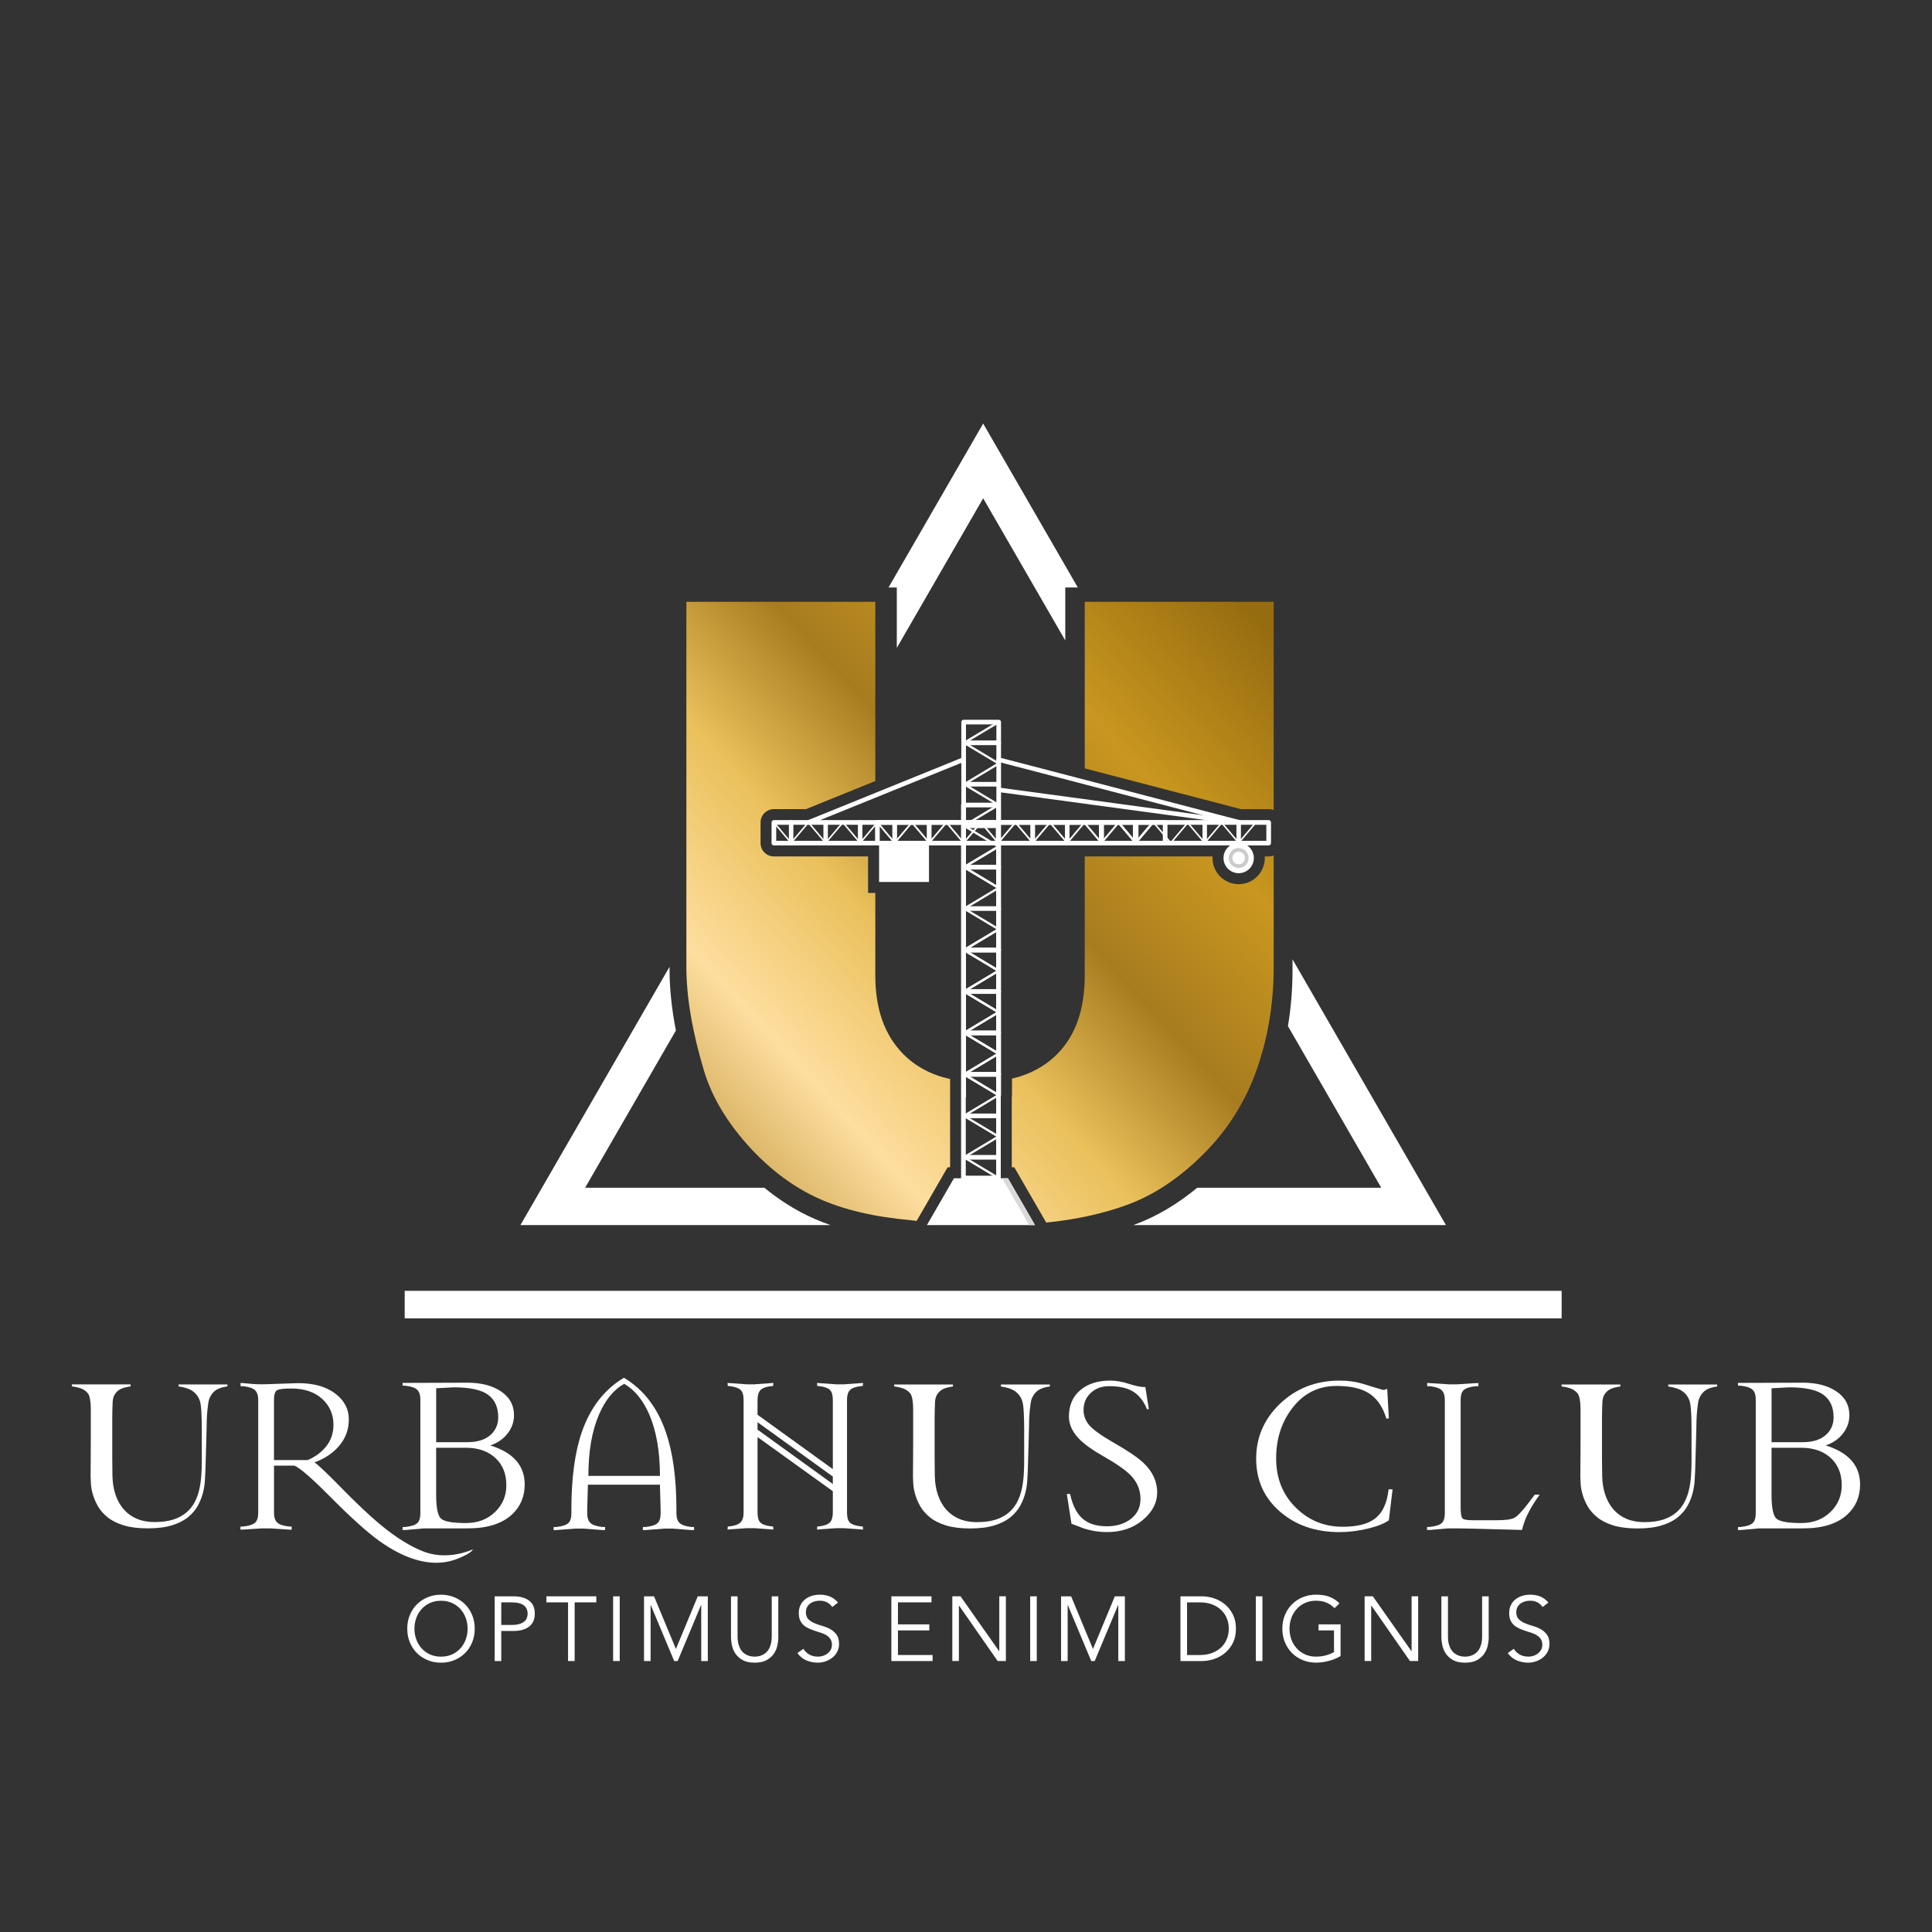 <?xml version="1.0" encoding="UTF-8"?> <svg xmlns="http://www.w3.org/2000/svg" width="263" height="263" viewBox="0 0 263 263" fill="none"><rect x="0" y="0" width="263" height="263" fill="#333333" stroke="none"/> <path d="M64.625 221.712C64.625 222.384 64.508 223.003 64.277 223.565C64.045 224.13 63.724 224.617 63.312 225.027C62.901 225.438 62.416 225.76 61.856 225.991C61.296 226.222 60.687 226.339 60.032 226.339C59.377 226.339 58.768 226.222 58.208 225.991C57.648 225.76 57.164 225.438 56.752 225.027C56.34 224.615 56.019 224.128 55.788 223.565C55.556 223.001 55.44 222.384 55.44 221.712C55.44 221.04 55.556 220.422 55.788 219.859C56.019 219.294 56.34 218.807 56.752 218.398C57.164 217.986 57.648 217.665 58.208 217.434C58.768 217.202 59.375 217.085 60.032 217.085C60.687 217.085 61.296 217.202 61.856 217.434C62.416 217.665 62.901 217.986 63.312 218.398C63.724 218.81 64.045 219.297 64.277 219.859C64.508 220.422 64.625 221.04 64.625 221.712ZM63.653 221.712C63.653 221.206 63.571 220.724 63.405 220.263C63.239 219.803 63.001 219.399 62.689 219.051C62.377 218.702 61.997 218.425 61.552 218.218C61.104 218.011 60.597 217.906 60.035 217.906C59.47 217.906 58.966 218.011 58.517 218.218C58.069 218.425 57.69 218.702 57.38 219.051C57.069 219.399 56.83 219.803 56.664 220.263C56.499 220.724 56.416 221.208 56.416 221.712C56.416 222.216 56.499 222.701 56.664 223.161C56.83 223.621 57.069 224.026 57.38 224.374C57.692 224.722 58.072 225 58.517 225.207C58.966 225.414 59.472 225.518 60.035 225.518C60.6 225.518 61.104 225.414 61.552 225.207C62 225 62.38 224.722 62.689 224.374C63.001 224.026 63.239 223.621 63.405 223.161C63.571 222.701 63.653 222.216 63.653 221.712Z" fill="white"></path> <path d="M67.338 217.306H69.902C70.798 217.306 71.504 217.501 72.023 217.891C72.542 218.28 72.8 218.87 72.8 219.656C72.8 220.445 72.542 221.034 72.023 221.429C71.504 221.823 70.798 222.021 69.902 222.021H68.234V226.114H67.338V217.306V217.306ZM68.234 221.2H69.678C70.078 221.2 70.413 221.159 70.691 221.076C70.969 220.993 71.19 220.883 71.356 220.747C71.522 220.611 71.641 220.448 71.716 220.262C71.792 220.075 71.828 219.875 71.828 219.659C71.828 219.452 71.792 219.254 71.716 219.067C71.641 218.879 71.522 218.716 71.356 218.575C71.19 218.434 70.969 218.324 70.691 218.246C70.413 218.168 70.075 218.129 69.678 218.129H68.234V221.2Z" fill="white"></path> <path d="M78.225 226.114H77.329V218.127H74.38V217.306H81.174V218.127H78.225V226.114V226.114Z" fill="white"></path> <path d="M84.36 226.114H83.464V217.306H84.36V226.114Z" fill="white"></path> <path d="M92.011 224.473L94.984 217.306H96.353V226.114H95.457V218.499H95.432L92.247 226.114H91.775L88.589 218.499H88.565V226.114H87.669V217.306H89.037L92.011 224.473Z" fill="white"></path> <path d="M105.957 222.829C105.957 223.194 105.913 223.582 105.826 223.993C105.738 224.405 105.575 224.782 105.334 225.13C105.093 225.479 104.764 225.766 104.345 225.995C103.926 226.224 103.388 226.336 102.733 226.336C102.068 226.336 101.53 226.221 101.116 225.995C100.702 225.766 100.373 225.479 100.132 225.13C99.891 224.782 99.728 224.402 99.64 223.993C99.553 223.582 99.509 223.194 99.509 222.829V217.306H100.405V222.732C100.405 223.155 100.446 223.518 100.529 223.82C100.612 224.122 100.722 224.378 100.858 224.585C100.994 224.792 101.148 224.958 101.318 225.077C101.489 225.196 101.659 225.291 101.827 225.357C101.998 225.423 102.161 225.466 102.319 225.488C102.477 225.51 102.614 225.52 102.731 225.52C102.838 225.52 102.974 225.51 103.135 225.488C103.295 225.469 103.464 225.425 103.632 225.357C103.802 225.291 103.972 225.199 104.141 225.077C104.311 224.958 104.464 224.792 104.601 224.585C104.737 224.378 104.847 224.122 104.93 223.82C105.012 223.518 105.054 223.155 105.054 222.732V217.306H105.95V222.829H105.957Z" fill="white"></path> <path d="M113.287 218.762C112.898 218.19 112.33 217.903 111.583 217.903C111.351 217.903 111.122 217.934 110.898 217.995C110.674 218.056 110.472 218.154 110.294 218.28C110.117 218.409 109.973 218.575 109.866 218.777C109.759 218.981 109.705 219.218 109.705 219.493C109.705 219.892 109.817 220.199 110.041 220.421C110.265 220.64 110.543 220.82 110.874 220.961C111.205 221.103 111.568 221.229 111.962 221.341C112.357 221.453 112.72 221.602 113.051 221.789C113.382 221.977 113.66 222.223 113.884 222.53C114.108 222.836 114.22 223.255 114.22 223.786C114.22 224.185 114.135 224.543 113.964 224.862C113.794 225.181 113.57 225.449 113.292 225.666C113.014 225.883 112.703 226.048 112.359 226.163C112.016 226.28 111.668 226.336 111.32 226.336C110.781 226.336 110.268 226.233 109.783 226.031C109.298 225.829 108.884 225.493 108.546 225.03L109.367 224.446C109.556 224.77 109.822 225.028 110.16 225.223C110.499 225.418 110.901 225.515 111.363 225.515C111.587 225.515 111.809 225.481 112.033 225.41C112.257 225.34 112.457 225.237 112.635 225.099C112.812 224.962 112.958 224.794 113.075 224.595C113.192 224.395 113.248 224.168 113.248 223.91C113.248 223.603 113.185 223.348 113.056 223.146C112.927 222.941 112.756 222.773 112.547 222.634C112.335 222.498 112.094 222.383 111.826 222.293C111.556 222.201 111.278 222.111 110.993 222.021C110.706 221.93 110.428 221.826 110.16 221.709C109.89 221.592 109.651 221.446 109.44 221.268C109.228 221.09 109.057 220.866 108.931 220.596C108.802 220.326 108.738 219.99 108.738 219.583C108.738 219.159 108.819 218.792 108.982 218.475C109.143 218.161 109.359 217.898 109.63 217.691C109.9 217.484 110.204 217.33 110.545 217.231C110.886 217.131 111.234 217.082 111.59 217.082C112.087 217.082 112.54 217.16 112.946 217.318C113.353 217.477 113.73 217.754 114.079 218.151L113.287 218.762Z" fill="white"></path> <path d="M122.235 225.294H126.951V226.114H121.341V217.306H126.803V218.127H122.237V221.125H126.506V221.945H122.237V225.294H122.235Z" fill="white"></path> <path d="M136.008 224.77H136.032V217.304H136.929V226.112H135.808L130.558 218.572H130.534V226.112H129.638V217.304H130.758L136.008 224.77Z" fill="white"></path> <path d="M141.134 226.114H140.238V217.306H141.134V226.114Z" fill="white"></path> <path d="M148.785 224.473L151.758 217.306H153.127V226.114H152.231V218.499H152.206L149.021 226.114H148.549L145.363 218.499H145.339V226.114H144.443V217.306H145.811L148.785 224.473Z" fill="white"></path> <path d="M160.693 217.306H163.618C164.166 217.306 164.714 217.396 165.267 217.579C165.817 217.762 166.316 218.037 166.759 218.407C167.203 218.777 167.563 219.237 167.836 219.788C168.109 220.34 168.247 220.981 168.247 221.709C168.247 222.447 168.111 223.09 167.836 223.638C167.563 224.186 167.203 224.643 166.759 225.014C166.316 225.384 165.817 225.659 165.267 225.841C164.714 226.024 164.166 226.114 163.618 226.114H160.693V217.306ZM161.59 225.294H163.331C164.003 225.294 164.585 225.191 165.079 224.989C165.573 224.787 165.983 224.517 166.311 224.181C166.64 223.845 166.881 223.462 167.039 223.036C167.198 222.61 167.276 222.167 167.276 221.711C167.276 221.256 167.198 220.813 167.039 220.387C166.881 219.961 166.64 219.578 166.311 219.242C165.983 218.906 165.573 218.636 165.079 218.434C164.585 218.232 164.003 218.129 163.331 218.129H161.59V225.294Z" fill="white"></path> <path d="M171.853 226.114H170.957V217.306H171.853V226.114Z" fill="white"></path> <path d="M181.669 218.923C181.37 218.609 181.014 218.358 180.6 218.175C180.186 217.993 179.704 217.903 179.156 217.903C178.591 217.903 178.087 218.007 177.639 218.214C177.191 218.421 176.811 218.699 176.502 219.047C176.19 219.395 175.952 219.8 175.786 220.26C175.62 220.72 175.538 221.205 175.538 221.709C175.538 222.213 175.62 222.698 175.786 223.158C175.952 223.618 176.19 224.022 176.502 224.371C176.814 224.719 177.193 224.996 177.639 225.203C178.087 225.41 178.594 225.515 179.156 225.515C179.612 225.515 180.05 225.459 180.469 225.347C180.888 225.235 181.263 225.084 181.594 224.892V221.943H179.492V221.122H182.49V225.44C181.993 225.729 181.448 225.951 180.854 226.104C180.259 226.258 179.694 226.333 179.156 226.333C178.501 226.333 177.892 226.216 177.332 225.985C176.772 225.754 176.288 225.432 175.876 225.021C175.464 224.609 175.143 224.122 174.912 223.56C174.68 222.995 174.563 222.379 174.563 221.706C174.563 221.034 174.68 220.416 174.912 219.853C175.143 219.288 175.464 218.801 175.876 218.392C176.288 217.981 176.772 217.659 177.332 217.428C177.892 217.196 178.499 217.08 179.156 217.08C179.862 217.08 180.469 217.177 180.98 217.372C181.489 217.567 181.945 217.864 182.341 218.261L181.669 218.923Z" fill="white"></path> <path d="M192.134 224.77H192.158V217.304H193.054V226.112H191.934L186.684 218.572H186.659V226.112H185.763V217.304H186.883L192.134 224.77Z" fill="white"></path> <path d="M202.661 222.829C202.661 223.194 202.617 223.582 202.53 223.993C202.442 224.405 202.279 224.782 202.038 225.13C201.797 225.479 201.468 225.766 201.049 225.995C200.63 226.224 200.092 226.336 199.437 226.336C198.772 226.336 198.234 226.221 197.82 225.995C197.406 225.766 197.077 225.479 196.836 225.13C196.595 224.782 196.432 224.402 196.344 223.993C196.257 223.582 196.213 223.194 196.213 222.829V217.306H197.109V222.732C197.109 223.155 197.15 223.518 197.233 223.82C197.316 224.122 197.426 224.378 197.562 224.585C197.698 224.792 197.852 224.958 198.022 225.077C198.193 225.196 198.363 225.291 198.531 225.357C198.702 225.423 198.865 225.466 199.023 225.488C199.181 225.51 199.318 225.52 199.435 225.52C199.542 225.52 199.678 225.51 199.839 225.488C200 225.469 200.168 225.425 200.336 225.357C200.506 225.291 200.677 225.199 200.845 225.077C201.015 224.958 201.169 224.792 201.305 224.585C201.441 224.378 201.551 224.122 201.634 223.82C201.716 223.518 201.758 223.155 201.758 222.732V217.306H202.654V222.829H202.661Z" fill="white"></path> <path d="M209.991 218.762C209.602 218.19 209.034 217.903 208.287 217.903C208.055 217.903 207.826 217.934 207.602 217.995C207.378 218.056 207.176 218.154 206.998 218.28C206.821 218.409 206.677 218.575 206.57 218.777C206.463 218.981 206.409 219.218 206.409 219.493C206.409 219.892 206.521 220.199 206.745 220.421C206.969 220.64 207.247 220.82 207.578 220.961C207.909 221.103 208.272 221.229 208.667 221.341C209.061 221.453 209.424 221.602 209.755 221.789C210.086 221.977 210.364 222.223 210.588 222.53C210.812 222.836 210.924 223.255 210.924 223.786C210.924 224.185 210.839 224.543 210.668 224.862C210.498 225.181 210.274 225.449 209.996 225.666C209.719 225.883 209.407 226.048 209.064 226.163C208.72 226.28 208.372 226.336 208.024 226.336C207.486 226.336 206.972 226.233 206.487 226.031C206.002 225.829 205.588 225.493 205.25 225.03L206.071 224.446C206.261 224.77 206.526 225.028 206.865 225.223C207.203 225.418 207.605 225.515 208.068 225.515C208.292 225.515 208.513 225.481 208.737 225.41C208.961 225.34 209.161 225.237 209.339 225.099C209.516 224.962 209.663 224.794 209.779 224.595C209.896 224.395 209.952 224.168 209.952 223.91C209.952 223.603 209.889 223.348 209.76 223.146C209.631 222.941 209.46 222.773 209.251 222.634C209.039 222.498 208.798 222.383 208.53 222.293C208.26 222.201 207.982 222.111 207.697 222.021C207.41 221.93 207.132 221.826 206.865 221.709C206.594 221.592 206.356 221.446 206.144 221.268C205.932 221.09 205.761 220.866 205.635 220.596C205.506 220.326 205.442 219.99 205.442 219.583C205.442 219.159 205.523 218.792 205.686 218.475C205.847 218.161 206.063 217.898 206.334 217.691C206.604 217.484 206.908 217.33 207.249 217.231C207.59 217.131 207.938 217.082 208.294 217.082C208.791 217.082 209.244 217.16 209.65 217.318C210.057 217.477 210.435 217.754 210.783 218.151L209.991 218.762Z" fill="white"></path> <path d="M175.949 130.594V132.036C175.949 134.646 175.74 137.201 175.326 139.685L188.025 161.682H162.984C160.257 163.937 157.4 165.619 154.459 166.703C154.398 166.725 154.334 166.747 154.273 166.769H196.833L175.949 130.594Z" fill="white"></path> <path d="M133.838 57.658L120.953 79.974H122.081V88.195L133.838 67.83L145.015 87.187V79.974H146.722L133.838 57.658Z" fill="white"></path> <path d="M104.048 161.682H79.652L92.008 140.282C91.436 137.326 91.146 134.567 91.146 132.036V131.603L70.844 166.77H113.051C111.675 166.29 110.392 165.739 109.211 165.121C107.416 164.183 105.689 163.029 104.048 161.682Z" fill="white"></path> <path d="M212.584 175.718H55.091V179.468H212.584V175.718Z" fill="white"></path> <path d="M64.374 210.905C64.248 211.221 63.656 211.606 62.604 212.059C61.549 212.512 60.485 212.738 59.409 212.738C56.962 212.738 54.327 211.715 51.502 209.67C49.877 208.489 47.654 206.475 44.827 203.628C42.443 201.225 40.862 199.854 40.083 199.515H37.3V205.937C37.3 206.548 37.446 206.991 37.743 207.266C38.038 207.542 38.576 207.719 39.355 207.805H39.703V208.248L39.263 208.216L36.808 208.058H35.61L33.155 208.216H32.714L32.746 207.805H33.094C33.873 207.719 34.412 207.551 34.706 207.298C35.001 207.045 35.15 206.592 35.15 205.939V190.566C35.15 189.955 35.001 189.511 34.706 189.236C34.412 188.964 33.873 188.783 33.094 188.698H32.746V188.255L33.187 188.287C33.63 188.328 34.022 188.367 34.37 188.396C34.718 188.428 35.142 188.442 35.649 188.442C36.007 188.442 36.854 188.416 38.189 188.364C39.526 188.311 40.319 188.284 40.573 188.284C42.699 188.284 44.381 188.754 45.623 189.692C46.865 190.629 47.486 191.805 47.486 193.218C47.486 194.567 47.06 195.753 46.205 196.776C45.35 197.798 44.218 198.563 42.806 199.07C43.312 199.408 44.503 200.536 46.381 202.454C48.489 204.605 50.25 206.27 51.663 207.451C53.939 209.348 56.029 210.634 57.926 211.311C58.727 211.584 59.582 211.723 60.488 211.723C61.184 211.723 61.864 211.65 62.528 211.501C63.188 211.357 63.804 211.158 64.374 210.905ZM45.394 193.948C45.394 192.599 44.919 191.46 43.972 190.532C42.918 189.519 41.483 189.015 39.669 189.015C38.637 189.015 37.982 189.095 37.709 189.251C37.434 189.409 37.297 189.847 37.297 190.563V198.755H41.883C42.937 198.312 43.785 197.679 44.43 196.858C45.073 196.038 45.394 195.069 45.394 193.948Z" fill="white"></path> <path d="M71.426 202.079C71.426 203.735 70.847 205.098 69.688 206.168C68.338 207.427 66.334 208.055 63.678 208.055H57.699L55.232 208.276H54.789L54.821 207.865H55.169C55.948 207.78 56.486 207.612 56.781 207.356C57.076 207.103 57.224 206.645 57.224 205.987V190.512C57.224 189.896 57.076 189.45 56.781 189.175C56.486 188.9 55.948 188.717 55.169 188.634H54.821L54.789 188.252L63.614 188.223C65.492 188.223 67.019 188.617 68.2 189.409C69.381 190.2 69.97 191.281 69.97 192.65C69.97 193.556 69.68 194.384 69.101 195.134C68.521 195.881 67.734 196.427 66.743 196.763C69.865 197.73 71.426 199.5 71.426 202.079ZM67.822 192.937C67.822 191.566 67.362 190.543 66.441 189.869C65.521 189.194 63.97 188.856 61.79 188.856L59.377 188.982V196.322H63.631C65.07 196.322 66.161 195.952 66.902 195.214C67.513 194.603 67.822 193.843 67.822 192.937ZM68.928 202.174C68.928 200.676 68.463 199.476 67.535 198.567C66.522 197.576 65.141 197.079 63.39 197.079H59.372V203.469C59.372 205.24 59.594 206.326 60.037 206.728C60.48 207.129 61.608 207.329 63.422 207.329C65.024 207.329 66.342 206.835 67.376 205.841C68.412 204.85 68.928 203.628 68.928 202.174Z" fill="white"></path> <path d="M94.485 208.279H94.044L91.59 208.089H90.392L87.937 208.279H87.496L87.528 207.868H87.876C88.656 207.782 89.194 207.614 89.488 207.359C89.783 207.105 89.931 206.648 89.931 205.99V205.544L89.837 202.111H80.03L79.935 205.544V205.99C79.935 206.604 80.084 207.049 80.383 207.327C80.683 207.602 81.226 207.782 82.017 207.868H82.37V208.279H81.927L79.46 208.089H78.257L75.79 208.279H75.347L75.379 207.868H75.727C76.506 207.785 77.044 207.614 77.339 207.361C77.634 207.108 77.782 206.652 77.782 205.997V205.459C77.782 201.19 78.257 197.684 79.207 194.937C80.366 191.598 82.275 189.136 84.932 187.553C87.567 189.117 89.466 191.569 90.626 194.905C91.595 197.693 92.079 201.212 92.079 205.459V205.997C92.079 206.611 92.228 207.054 92.522 207.329C92.817 207.605 93.355 207.785 94.135 207.868H94.485V208.279ZM89.837 200.908C89.837 197.574 89.35 194.778 88.373 192.521C87.523 190.58 86.388 189.199 84.966 188.374C83.544 189.175 82.409 190.558 81.559 192.521C80.583 194.759 80.096 197.555 80.096 200.908H89.837Z" fill="white"></path> <path d="M99.074 207.805L99.39 207.773C100.065 207.69 100.54 207.51 100.812 207.235C101.085 206.96 101.224 206.519 101.224 205.905V190.563C101.224 189.911 101.085 189.455 100.812 189.205C100.537 188.951 100.065 188.783 99.39 188.698L99.074 188.666L99.042 188.255L99.454 188.287L101.635 188.445H102.68L104.862 188.287L105.274 188.255L105.242 188.666L104.925 188.698C104.251 188.783 103.781 188.961 103.518 189.236C103.255 189.511 103.123 189.955 103.123 190.566V192.59L113.371 199.99V190.563C113.371 189.911 113.239 189.455 112.976 189.205C112.713 188.951 112.243 188.783 111.569 188.698L111.252 188.666L111.22 188.255L111.6 188.287L113.814 188.445H114.89L117.104 188.287L117.484 188.255L117.452 188.666L117.135 188.698C116.439 188.783 115.959 188.961 115.696 189.236C115.433 189.511 115.302 189.955 115.302 190.566V205.908C115.302 206.563 115.433 207.016 115.696 207.269C115.959 207.522 116.439 207.69 117.135 207.775L117.452 207.807L117.484 208.219L117.104 208.187L114.89 208.029H113.814L111.6 208.187L111.22 208.219L111.252 207.807L111.569 207.775C112.243 207.693 112.713 207.512 112.976 207.237C113.239 206.962 113.371 206.521 113.371 205.908V202.997L103.123 195.626V205.905C103.123 206.56 103.255 207.013 103.518 207.266C103.781 207.52 104.251 207.688 104.925 207.773L105.242 207.805L105.274 208.216L104.862 208.184L102.68 208.026H101.635L99.454 208.184L99.042 208.216L99.074 207.805ZM113.371 202.016V201.003L103.123 193.603V194.616L113.371 202.016Z" fill="white"></path> <path d="M157.527 203.153C157.527 204.565 156.875 205.822 155.567 206.917C154.259 208.013 152.625 208.561 150.665 208.561C149.632 208.561 148.61 208.403 147.596 208.086C146.669 207.728 146.089 207.507 145.858 207.421L145.225 203.372H145.668C146.004 204.911 146.569 206.028 147.36 206.725C148.152 207.421 149.252 207.77 150.665 207.77C151.994 207.77 153.09 207.434 153.955 206.757C154.819 206.082 155.253 205.174 155.253 204.037C155.253 202.855 154.831 201.813 153.989 200.905C153.27 200.145 151.943 199.217 150.002 198.121C148.631 197.342 147.587 196.582 146.871 195.845C145.962 194.895 145.51 193.894 145.51 192.84C145.51 191.322 146.021 190.124 147.044 189.25C148.066 188.376 149.433 187.938 151.14 187.938C151.941 187.938 152.783 188.086 153.67 188.381C154.556 188.675 155.304 188.824 155.915 188.824L156.39 191.829H156.137C155.63 190.563 154.861 189.688 153.828 189.204C153.09 188.868 152.141 188.697 150.981 188.697C149.968 188.697 149.136 189.004 148.483 189.615C147.828 190.227 147.502 191.008 147.502 191.956C147.502 192.674 147.738 193.331 148.213 193.933C148.687 194.534 149.778 195.331 151.485 196.322C153.49 197.462 154.89 198.409 155.693 199.169C156.913 200.35 157.527 201.677 157.527 203.153Z" fill="white"></path> <path d="M189.569 202.741L189.063 206.949C188.471 207.392 187.519 207.772 186.199 208.089C184.882 208.405 183.601 208.564 182.356 208.564C179.13 208.564 176.451 207.658 174.323 205.843C172.109 203.966 171.001 201.54 171.001 198.567C171.001 195.679 172.065 193.2 174.196 191.132C176.41 189.004 179.13 187.938 182.356 187.938C183.474 187.938 184.497 188.074 185.425 188.349C186.352 188.624 187.29 188.909 188.24 189.204C188.471 189.204 188.671 189.15 188.841 189.046L189.063 193.095H188.715C188.23 191.451 187.397 190.28 186.216 189.584C185.183 188.972 183.759 188.666 181.945 188.666C179.519 188.666 177.542 189.63 176.013 191.561C174.483 193.49 173.719 195.815 173.719 198.535C173.719 201.256 174.625 203.501 176.439 205.274C178.19 206.981 180.299 207.835 182.765 207.835C184.662 207.835 186.087 207.499 187.037 206.822C188.154 206.043 188.819 204.682 189.029 202.741H189.569V202.741Z" fill="white"></path> <path d="M209.592 203.47C208.895 204.417 208.338 205.333 207.914 206.217C207.619 206.828 207.376 207.512 207.186 208.27C205.71 208.228 204.561 208.199 203.737 208.177C200.723 208.094 198.93 208.055 198.361 208.055H197.158L194.691 208.27H194.248L194.279 207.858H194.627C195.407 207.773 195.945 207.605 196.24 207.352C196.534 207.098 196.683 206.643 196.683 205.988V190.571C196.683 189.957 196.534 189.514 196.24 189.239C195.945 188.964 195.407 188.783 194.627 188.698H194.279V188.255L194.72 188.287L197.175 188.445H198.373L200.83 188.287H201.271L201.239 188.698H200.891C200.111 188.783 199.573 188.951 199.279 189.205C198.984 189.458 198.835 189.911 198.835 190.563V205.114C198.835 205.978 198.913 206.502 199.072 206.679C199.23 206.86 199.688 206.947 200.448 206.947H203.737C204.919 206.947 205.715 206.843 206.126 206.631C206.538 206.421 207.132 205.808 207.914 204.797L208.927 203.467H209.592V203.47Z" fill="white"></path> <path d="M253.21 202.079C253.21 203.735 252.631 205.098 251.472 206.168C250.123 207.427 248.118 208.055 245.462 208.055H239.483L237.016 208.276H236.573L236.605 207.865H236.953C237.732 207.78 238.271 207.612 238.565 207.356C238.86 207.103 239.008 206.645 239.008 205.987V190.512C239.008 189.896 238.86 189.45 238.565 189.175C238.271 188.9 237.732 188.717 236.953 188.634H236.605L236.573 188.252L245.398 188.223C247.276 188.223 248.803 188.617 249.984 189.409C251.165 190.2 251.754 191.281 251.754 192.65C251.754 193.556 251.464 194.384 250.885 195.134C250.305 195.881 249.519 196.427 248.528 196.763C251.649 197.73 253.21 199.5 253.21 202.079ZM249.604 192.937C249.604 191.566 249.144 190.543 248.223 189.869C247.303 189.194 245.751 188.856 243.572 188.856L241.159 188.982V196.322H245.413C246.852 196.322 247.943 195.952 248.683 195.214C249.297 194.603 249.604 193.843 249.604 192.937ZM250.712 202.174C250.712 200.676 250.247 199.476 249.319 198.567C248.306 197.576 246.925 197.079 245.174 197.079H241.156V203.469C241.156 205.24 241.378 206.326 241.821 206.728C242.264 207.129 243.392 207.329 245.206 207.329C246.808 207.329 248.126 206.835 249.161 205.841C250.193 204.85 250.712 203.628 250.712 202.174Z" fill="white"></path> <path d="M29.4 189.231C29.015 189.482 28.716 189.867 28.502 190.385C28.448 190.512 28.399 190.716 28.353 191.004C28.309 191.291 28.268 191.622 28.231 191.997C28.195 192.372 28.168 192.772 28.151 193.193C28.134 193.614 28.124 194.031 28.124 194.442C28.107 195.212 28.083 196.071 28.056 197.019C28.029 197.968 27.997 199.042 27.961 200.24C27.944 200.581 27.919 201.01 27.893 201.529C27.866 202.047 27.781 202.598 27.637 203.18C27.493 203.762 27.264 204.344 26.953 204.926C26.639 205.508 26.195 206.036 25.623 206.509C25.051 206.983 24.315 207.358 23.422 207.636C22.526 207.914 21.425 208.052 20.12 208.052C18.831 208.052 17.743 207.919 16.859 207.651C15.973 207.383 15.244 207.02 14.672 206.562C14.1 206.107 13.657 205.605 13.342 205.06C13.028 204.514 12.797 203.976 12.644 203.448C12.49 202.919 12.402 202.437 12.376 201.999C12.349 201.56 12.334 201.234 12.334 201.02C12.334 200.518 12.339 199.865 12.347 199.059C12.356 198.253 12.359 197.36 12.359 196.376V192.806C12.359 192.484 12.359 192.16 12.359 191.839C12.359 191.518 12.347 191.218 12.317 190.94C12.29 190.663 12.249 190.412 12.195 190.188C12.142 189.964 12.062 189.791 11.954 189.664C11.704 189.36 11.394 189.141 11.029 189.007C10.661 188.873 10.245 188.778 9.78 188.724V188.457H17.779V188.724C17.529 188.761 17.261 188.815 16.973 188.885C16.686 188.956 16.428 189.068 16.194 189.221C15.96 189.372 15.765 189.584 15.602 189.852C15.442 190.12 15.351 190.461 15.334 190.872C15.317 191.337 15.303 191.749 15.293 192.107C15.283 192.465 15.281 192.813 15.281 193.154C15.281 193.495 15.281 193.853 15.281 194.228C15.281 194.586 15.281 195.007 15.281 195.489C15.281 196.098 15.281 196.644 15.281 197.126C15.281 197.608 15.281 198.066 15.281 198.494C15.281 198.906 15.286 199.305 15.293 199.69C15.303 200.075 15.308 200.481 15.308 200.913C15.325 201.862 15.468 202.724 15.736 203.504C16.004 204.283 16.382 204.945 16.864 205.491C17.346 206.036 17.938 206.457 18.637 206.752C19.335 207.047 20.132 207.195 21.026 207.195C22.046 207.195 22.908 207.078 23.616 206.847C24.323 206.616 24.915 206.292 25.389 205.88C25.864 205.469 26.239 204.994 26.517 204.458C26.794 203.922 26.999 203.348 27.135 202.739C27.269 202.13 27.359 201.509 27.403 200.874C27.447 200.238 27.471 199.617 27.471 199.008C27.471 198.526 27.471 198.088 27.471 197.693C27.471 197.299 27.471 196.933 27.471 196.592C27.471 196.235 27.471 195.886 27.471 195.545C27.471 195.187 27.471 194.82 27.471 194.445C27.471 194.087 27.466 193.719 27.457 193.344C27.447 192.969 27.435 192.611 27.415 192.27C27.398 191.929 27.372 191.613 27.335 191.318C27.299 191.023 27.245 190.785 27.174 190.607C26.994 190.105 26.687 189.698 26.249 189.384C25.811 189.07 25.163 188.851 24.303 188.727V188.459H30.961V188.727C30.308 188.81 29.785 188.98 29.4 189.231Z" fill="white"></path> <path d="M141.348 189.243C140.963 189.494 140.664 189.879 140.449 190.397C140.396 190.524 140.347 190.729 140.301 191.016C140.257 191.303 140.215 191.634 140.179 192.01C140.142 192.385 140.116 192.784 140.099 193.205C140.082 193.626 140.072 194.043 140.072 194.454C140.055 195.224 140.03 196.084 140.004 197.031C139.977 197.981 139.945 199.055 139.909 200.253C139.892 200.594 139.867 201.022 139.84 201.541C139.814 202.06 139.728 202.61 139.585 203.192C139.441 203.774 139.212 204.356 138.9 204.938C138.586 205.52 138.143 206.048 137.571 206.521C136.999 206.996 136.263 207.371 135.369 207.648C134.473 207.926 133.373 208.065 132.067 208.065C130.779 208.065 129.691 207.931 128.807 207.663C127.92 207.395 127.192 207.032 126.62 206.574C126.048 206.119 125.604 205.617 125.29 205.072C124.976 204.526 124.745 203.988 124.591 203.46C124.438 202.931 124.35 202.449 124.323 202.011C124.297 201.572 124.282 201.246 124.282 201.032C124.282 200.53 124.287 199.878 124.294 199.072C124.304 198.265 124.306 197.372 124.306 196.388V192.818C124.306 192.497 124.306 192.173 124.306 191.851C124.306 191.53 124.294 191.23 124.265 190.953C124.238 190.675 124.197 190.424 124.143 190.2C124.09 189.976 124.009 189.803 123.902 189.677C123.651 189.372 123.342 189.153 122.977 189.019C122.609 188.885 122.193 188.79 121.728 188.737V188.469H129.727V188.737C129.476 188.773 129.208 188.827 128.921 188.897C128.634 188.968 128.376 189.08 128.142 189.233C127.908 189.384 127.713 189.596 127.55 189.864C127.389 190.132 127.299 190.473 127.282 190.884C127.265 191.35 127.251 191.761 127.241 192.119C127.231 192.477 127.229 192.825 127.229 193.166C127.229 193.507 127.229 193.865 127.229 194.24C127.229 194.598 127.229 195.019 127.229 195.502C127.229 196.11 127.229 196.656 127.229 197.138C127.229 197.62 127.229 198.078 127.229 198.507C127.229 198.918 127.233 199.318 127.241 199.702C127.251 200.087 127.255 200.494 127.255 200.925C127.272 201.874 127.416 202.736 127.684 203.516C127.952 204.295 128.329 204.957 128.811 205.503C129.294 206.048 129.885 206.47 130.584 206.764C131.283 207.059 132.08 207.208 132.973 207.208C133.994 207.208 134.856 207.091 135.564 206.859C136.27 206.628 136.862 206.304 137.337 205.892C137.812 205.481 138.187 205.006 138.465 204.47C138.742 203.935 138.947 203.36 139.083 202.751C139.217 202.142 139.307 201.521 139.351 200.886C139.395 200.25 139.419 199.629 139.419 199.02C139.419 198.538 139.419 198.1 139.419 197.705C139.419 197.311 139.419 196.946 139.419 196.605C139.419 196.247 139.419 195.898 139.419 195.558C139.419 195.2 139.419 194.832 139.419 194.457C139.419 194.099 139.414 193.731 139.405 193.356C139.395 192.981 139.383 192.623 139.363 192.282C139.346 191.941 139.319 191.625 139.283 191.33C139.246 191.035 139.193 190.797 139.122 190.619C138.942 190.117 138.635 189.711 138.197 189.397C137.758 189.082 137.111 188.863 136.251 188.739V188.471H142.909V188.739C142.256 188.822 141.733 188.992 141.348 189.243Z" fill="white"></path> <path d="M232.195 189.243C231.81 189.494 231.511 189.879 231.296 190.397C231.243 190.524 231.194 190.729 231.148 191.016C231.104 191.303 231.063 191.634 231.026 192.01C230.99 192.385 230.963 192.784 230.946 193.205C230.929 193.626 230.919 194.043 230.919 194.454C230.902 195.224 230.878 196.084 230.851 197.031C230.824 197.981 230.792 199.055 230.756 200.253C230.739 200.594 230.714 201.022 230.688 201.541C230.661 202.06 230.576 202.61 230.432 203.192C230.288 203.774 230.059 204.356 229.748 204.938C229.433 205.52 228.99 206.048 228.418 206.521C227.846 206.996 227.11 207.371 226.217 207.648C225.32 207.926 224.22 208.065 222.915 208.065C221.626 208.065 220.538 207.931 219.654 207.663C218.767 207.395 218.039 207.032 217.467 206.574C216.895 206.119 216.452 205.617 216.137 205.072C215.823 204.526 215.592 203.988 215.438 203.46C215.285 202.931 215.197 202.449 215.171 202.011C215.144 201.572 215.129 201.246 215.129 201.032C215.129 200.53 215.134 199.878 215.141 199.072C215.151 198.265 215.154 197.372 215.154 196.388V192.818C215.154 192.497 215.154 192.173 215.154 191.851C215.154 191.53 215.141 191.23 215.112 190.953C215.085 190.675 215.044 190.424 214.99 190.2C214.937 189.976 214.856 189.803 214.749 189.677C214.499 189.372 214.189 189.153 213.824 189.019C213.456 188.885 213.04 188.79 212.575 188.737V188.469H220.574V188.737C220.323 188.773 220.056 188.827 219.768 188.897C219.481 188.968 219.223 189.08 218.989 189.233C218.755 189.384 218.56 189.596 218.397 189.864C218.237 190.132 218.146 190.473 218.129 190.884C218.112 191.35 218.098 191.761 218.088 192.119C218.078 192.477 218.076 192.825 218.076 193.166C218.076 193.507 218.076 193.865 218.076 194.24C218.076 194.598 218.076 195.019 218.076 195.502C218.076 196.11 218.076 196.656 218.076 197.138C218.076 197.62 218.076 198.078 218.076 198.507C218.076 198.918 218.081 199.318 218.088 199.702C218.098 200.087 218.103 200.494 218.103 200.925C218.12 201.874 218.263 202.736 218.531 203.516C218.799 204.295 219.177 204.957 219.659 205.503C220.141 206.048 220.733 206.47 221.431 206.764C222.13 207.059 222.927 207.208 223.82 207.208C224.841 207.208 225.703 207.091 226.411 206.859C227.118 206.628 227.709 206.304 228.184 205.892C228.659 205.481 229.034 205.006 229.312 204.47C229.589 203.935 229.794 203.36 229.93 202.751C230.064 202.142 230.154 201.521 230.198 200.886C230.242 200.25 230.266 199.629 230.266 199.02C230.266 198.538 230.266 198.1 230.266 197.705C230.266 197.311 230.266 196.946 230.266 196.605C230.266 196.247 230.266 195.898 230.266 195.558C230.266 195.2 230.266 194.832 230.266 194.457C230.266 194.099 230.261 193.731 230.252 193.356C230.242 192.981 230.23 192.623 230.21 192.282C230.193 191.941 230.166 191.625 230.13 191.33C230.093 191.035 230.04 190.797 229.969 190.619C229.789 190.117 229.482 189.711 229.044 189.397C228.606 189.082 227.958 188.863 227.098 188.739V188.471H233.756V188.739C233.103 188.822 232.58 188.992 232.195 189.243Z" fill="white"></path> <path d="M110.046 112.262C109.924 112.262 109.809 112.189 109.763 112.072C109.7 111.916 109.775 111.739 109.931 111.675L131.037 103.118C131.193 103.055 131.371 103.13 131.434 103.286C131.497 103.442 131.422 103.62 131.266 103.683L110.16 112.24C110.121 112.255 110.085 112.262 110.046 112.262Z" fill="white"></path> <path d="M168.734 112.262C168.709 112.262 168.682 112.26 168.656 112.252L135.841 103.695C135.678 103.654 135.581 103.486 135.622 103.322C135.664 103.159 135.832 103.062 135.995 103.103L168.809 111.661C168.972 111.702 169.07 111.87 169.028 112.033C168.994 112.172 168.87 112.262 168.734 112.262Z" fill="white"></path> <path d="M168.744 112.262C168.732 112.262 168.717 112.262 168.705 112.259L136.044 107.835C135.881 107.813 135.766 107.659 135.788 107.491C135.81 107.323 135.959 107.206 136.122 107.228L168.783 111.653C168.946 111.675 169.06 111.828 169.038 111.996C169.019 112.15 168.89 112.262 168.744 112.262Z" fill="white"></path> <path d="M121.79 114.84C121.758 114.84 121.729 114.825 121.709 114.803L119.36 112.025C119.333 111.993 119.328 111.949 119.345 111.913C119.362 111.876 119.398 111.852 119.44 111.852H124.137C124.179 111.852 124.215 111.876 124.232 111.913C124.249 111.949 124.245 111.993 124.218 112.025L121.868 114.803C121.851 114.828 121.821 114.84 121.79 114.84ZM119.669 112.061L121.79 114.572L123.911 112.061H119.669Z" fill="#DEDEDE"></path> <path d="M126.488 114.841C126.456 114.841 126.427 114.826 126.408 114.804L124.058 112.026C124.031 111.994 124.026 111.95 124.043 111.914C124.06 111.877 124.097 111.853 124.138 111.853H128.836C128.877 111.853 128.914 111.877 128.931 111.914C128.948 111.95 128.943 111.994 128.916 112.026L126.566 114.804C126.549 114.829 126.52 114.841 126.488 114.841ZM124.367 112.062L126.488 114.573L128.609 112.062H124.367Z" fill="#DEDEDE"></path> <path d="M131.185 114.841C131.154 114.841 131.124 114.826 131.105 114.804L128.755 112.026C128.728 111.994 128.723 111.95 128.74 111.914C128.757 111.877 128.794 111.853 128.835 111.853H133.533C133.574 111.853 133.611 111.877 133.628 111.914C133.645 111.95 133.64 111.994 133.613 112.026L131.263 114.804C131.246 114.829 131.217 114.841 131.185 114.841ZM129.064 112.062L131.185 114.573L133.306 112.062H129.064Z" fill="#DEDEDE"></path> <path d="M135.886 114.841C135.854 114.841 135.825 114.826 135.805 114.804L133.455 112.026C133.428 111.994 133.424 111.95 133.441 111.914C133.458 111.877 133.494 111.853 133.536 111.853H138.233C138.274 111.853 138.311 111.877 138.328 111.914C138.345 111.95 138.34 111.994 138.313 112.026L135.963 114.804C135.944 114.829 135.915 114.841 135.886 114.841ZM133.762 112.062L135.883 114.573L138.004 112.062H133.762Z" fill="#DEDEDE"></path> <path d="M140.583 114.841C140.551 114.841 140.522 114.826 140.502 114.804L138.152 112.026C138.126 111.994 138.121 111.95 138.138 111.914C138.155 111.877 138.191 111.853 138.233 111.853H142.93C142.972 111.853 143.008 111.877 143.025 111.914C143.042 111.95 143.037 111.994 143.011 112.026L140.661 114.804C140.644 114.829 140.612 114.841 140.583 114.841ZM138.462 112.062L140.583 114.573L142.704 112.062H138.462Z" fill="#DEDEDE"></path> <path d="M145.281 114.841C145.249 114.841 145.22 114.826 145.2 114.804L142.85 112.026C142.823 111.994 142.819 111.95 142.836 111.914C142.853 111.877 142.889 111.853 142.931 111.853H147.628C147.669 111.853 147.706 111.877 147.723 111.914C147.74 111.95 147.735 111.994 147.708 112.026L145.358 114.804C145.341 114.829 145.312 114.841 145.281 114.841ZM143.16 112.062L145.281 114.573L147.402 112.062H143.16Z" fill="#DEDEDE"></path> <path d="M149.978 114.841C149.946 114.841 149.917 114.826 149.897 114.804L147.548 112.026C147.521 111.994 147.516 111.95 147.533 111.914C147.55 111.877 147.586 111.853 147.628 111.853H152.325C152.367 111.853 152.403 111.877 152.42 111.914C152.437 111.95 152.432 111.994 152.406 112.026L150.056 114.804C150.039 114.829 150.009 114.841 149.978 114.841ZM147.857 112.062L149.978 114.573L152.099 112.062H147.857Z" fill="#DEDEDE"></path> <path d="M154.676 114.841C154.644 114.841 154.615 114.826 154.595 114.804L152.245 112.026C152.218 111.994 152.214 111.95 152.231 111.914C152.248 111.877 152.284 111.853 152.326 111.853H157.023C157.064 111.853 157.101 111.877 157.118 111.914C157.135 111.95 157.13 111.994 157.103 112.026L154.753 114.804C154.736 114.829 154.707 114.841 154.676 114.841ZM152.555 112.062L154.676 114.573L156.797 112.062H152.555Z" fill="white"></path> <path d="M159.375 114.841C159.344 114.841 159.314 114.826 159.295 114.804L156.945 112.026C156.918 111.994 156.913 111.95 156.93 111.914C156.947 111.877 156.984 111.853 157.025 111.853H161.723C161.764 111.853 161.801 111.877 161.818 111.914C161.835 111.95 161.83 111.994 161.803 112.026L159.453 114.804C159.434 114.829 159.404 114.841 159.375 114.841ZM157.252 112.062L159.373 114.573L161.494 112.062H157.252Z" fill="white"></path> <path d="M121.79 115.041C121.622 115.041 121.486 114.905 121.486 114.737V111.958C121.486 111.79 121.622 111.654 121.79 111.654C121.958 111.654 122.095 111.79 122.095 111.958V114.737C122.095 114.905 121.958 115.041 121.79 115.041Z" fill="#DEDEDE"></path> <path d="M126.488 115.041C126.32 115.041 126.184 114.905 126.184 114.737V111.958C126.184 111.79 126.32 111.654 126.488 111.654C126.656 111.654 126.792 111.79 126.792 111.958V114.737C126.792 114.905 126.656 115.041 126.488 115.041Z" fill="#DEDEDE"></path> <path d="M131.185 115.041C131.017 115.041 130.881 114.905 130.881 114.737V111.958C130.881 111.79 131.017 111.654 131.185 111.654C131.353 111.654 131.49 111.79 131.49 111.958V114.737C131.492 114.905 131.353 115.041 131.185 115.041Z" fill="#DEDEDE"></path> <path d="M135.883 115.041C135.715 115.041 135.579 114.905 135.579 114.737V111.958C135.579 111.79 135.715 111.654 135.883 111.654C136.051 111.654 136.187 111.79 136.187 111.958V114.737C136.19 114.905 136.053 115.041 135.883 115.041Z" fill="#DEDEDE"></path> <path d="M140.583 115.041C140.415 115.041 140.278 114.905 140.278 114.737V111.958C140.278 111.79 140.415 111.654 140.583 111.654C140.751 111.654 140.887 111.79 140.887 111.958V114.737C140.887 114.905 140.751 115.041 140.583 115.041Z" fill="#DEDEDE"></path> <path d="M145.28 115.041C145.112 115.041 144.976 114.905 144.976 114.737V111.958C144.976 111.79 145.112 111.654 145.28 111.654C145.449 111.654 145.585 111.79 145.585 111.958V114.737C145.585 114.905 145.449 115.041 145.28 115.041Z" fill="#DEDEDE"></path> <path d="M149.978 115.041C149.81 115.041 149.673 114.905 149.673 114.737V111.958C149.673 111.79 149.81 111.654 149.978 111.654C150.146 111.654 150.282 111.79 150.282 111.958V114.737C150.282 114.905 150.146 115.041 149.978 115.041Z" fill="white"></path> <path d="M154.675 115.041C154.507 115.041 154.371 114.905 154.371 114.737V111.958C154.371 111.79 154.507 111.654 154.675 111.654C154.843 111.654 154.979 111.79 154.979 111.958V114.737C154.982 114.905 154.843 115.041 154.675 115.041Z" fill="white"></path> <path d="M163.997 114.841C163.966 114.841 163.936 114.826 163.917 114.804L161.567 112.026C161.54 111.994 161.535 111.95 161.552 111.914C161.569 111.877 161.606 111.853 161.647 111.853H166.345C166.386 111.853 166.423 111.877 166.44 111.914C166.457 111.95 166.452 111.994 166.425 112.026L164.075 114.804C164.058 114.829 164.029 114.841 163.997 114.841ZM161.876 112.062L163.997 114.573L166.118 112.062H161.876Z" fill="white"></path> <path d="M163.997 115.041C163.829 115.041 163.693 114.905 163.693 114.737V111.958C163.693 111.79 163.829 111.654 163.997 111.654C164.165 111.654 164.302 111.79 164.302 111.958V114.737C164.302 114.905 164.165 115.041 163.997 115.041Z" fill="white"></path> <path d="M168.619 114.841C168.587 114.841 168.558 114.826 168.539 114.804L166.189 112.026C166.162 111.994 166.157 111.95 166.174 111.914C166.191 111.877 166.228 111.853 166.269 111.853H170.966C171.008 111.853 171.044 111.877 171.061 111.914C171.078 111.95 171.074 111.994 171.047 112.026L168.697 114.804C168.68 114.829 168.651 114.841 168.619 114.841ZM166.498 112.062L168.619 114.573L170.74 112.062H166.498Z" fill="white"></path> <path d="M168.62 115.041C168.452 115.041 168.315 114.905 168.315 114.737V111.958C168.315 111.79 168.452 111.654 168.62 111.654C168.788 111.654 168.924 111.79 168.924 111.958V114.737C168.924 114.905 168.788 115.041 168.62 115.041Z" fill="white"></path> <path d="M172.703 115.089H119.441C119.265 115.089 119.124 114.948 119.124 114.773V111.958C119.124 111.782 119.265 111.641 119.441 111.641H172.703C172.878 111.641 173.02 111.782 173.02 111.958V114.773C173.02 114.946 172.878 115.089 172.703 115.089ZM119.757 114.456H172.386V112.274H119.757V114.456Z" fill="white"></path> <path d="M107.695 114.84C107.663 114.84 107.634 114.825 107.615 114.803L105.265 112.025C105.238 111.993 105.233 111.949 105.25 111.913C105.267 111.876 105.304 111.852 105.345 111.852H110.043C110.084 111.852 110.121 111.876 110.138 111.913C110.155 111.949 110.15 111.993 110.123 112.025L107.773 114.803C107.756 114.828 107.727 114.84 107.695 114.84ZM105.574 112.061L107.695 114.572L109.816 112.061H105.574Z" fill="white"></path> <path d="M112.393 114.841C112.361 114.841 112.332 114.826 112.312 114.804L109.963 112.026C109.936 111.994 109.931 111.95 109.948 111.914C109.965 111.877 110.002 111.853 110.043 111.853H114.74C114.782 111.853 114.818 111.877 114.835 111.914C114.852 111.95 114.848 111.994 114.821 112.026L112.471 114.804C112.454 114.829 112.425 114.841 112.393 114.841ZM110.272 112.062L112.393 114.573L114.514 112.062H110.272Z" fill="white"></path> <path d="M117.093 114.841C117.061 114.841 117.032 114.826 117.013 114.804L114.663 112.026C114.636 111.994 114.631 111.95 114.648 111.914C114.665 111.877 114.702 111.853 114.743 111.853H119.441C119.482 111.853 119.518 111.877 119.536 111.914C119.553 111.95 119.548 111.994 119.521 112.026L117.171 114.804C117.154 114.829 117.122 114.841 117.093 114.841ZM114.97 112.062L117.091 114.573L119.212 112.062H114.97Z" fill="white"></path> <path d="M121.791 114.841C121.759 114.841 121.73 114.826 121.71 114.804L119.36 112.026C119.334 111.994 119.329 111.95 119.346 111.914C119.363 111.877 119.399 111.853 119.441 111.853H124.138C124.18 111.853 124.216 111.877 124.233 111.914C124.25 111.95 124.245 111.994 124.219 112.026L121.869 114.804C121.852 114.829 121.822 114.841 121.791 114.841ZM119.67 112.062L121.791 114.573L123.912 112.062H119.67Z" fill="white"></path> <path d="M126.488 114.841C126.456 114.841 126.427 114.826 126.408 114.804L124.058 112.026C124.031 111.994 124.026 111.95 124.043 111.914C124.06 111.877 124.097 111.853 124.138 111.853H128.836C128.877 111.853 128.914 111.877 128.931 111.914C128.948 111.95 128.943 111.994 128.916 112.026L126.566 114.804C126.549 114.829 126.52 114.841 126.488 114.841ZM124.367 112.062L126.488 114.573L128.609 112.062H124.367Z" fill="white"></path> <path d="M131.185 114.841C131.154 114.841 131.124 114.826 131.105 114.804L128.755 112.026C128.728 111.994 128.723 111.95 128.74 111.914C128.757 111.877 128.794 111.853 128.835 111.853H133.533C133.574 111.853 133.611 111.877 133.628 111.914C133.645 111.95 133.64 111.994 133.613 112.026L131.263 114.804C131.246 114.829 131.217 114.841 131.185 114.841ZM129.064 112.062L131.185 114.573L133.306 112.062H129.064Z" fill="white"></path> <path d="M135.886 114.841C135.854 114.841 135.825 114.826 135.805 114.804L133.455 112.026C133.428 111.994 133.424 111.95 133.441 111.914C133.458 111.877 133.494 111.853 133.536 111.853H138.233C138.274 111.853 138.311 111.877 138.328 111.914C138.345 111.95 138.34 111.994 138.313 112.026L135.963 114.804C135.944 114.829 135.915 114.841 135.886 114.841ZM133.762 112.062L135.883 114.573L138.004 112.062H133.762Z" fill="white"></path> <path d="M140.583 114.841C140.551 114.841 140.522 114.826 140.502 114.804L138.152 112.026C138.126 111.994 138.121 111.95 138.138 111.914C138.155 111.877 138.191 111.853 138.233 111.853H142.93C142.972 111.853 143.008 111.877 143.025 111.914C143.042 111.95 143.037 111.994 143.011 112.026L140.661 114.804C140.644 114.829 140.612 114.841 140.583 114.841ZM138.462 112.062L140.583 114.573L142.704 112.062H138.462Z" fill="white"></path> <path d="M145.281 114.841C145.249 114.841 145.22 114.826 145.2 114.804L142.85 112.026C142.823 111.994 142.819 111.95 142.836 111.914C142.853 111.877 142.889 111.853 142.931 111.853H147.628C147.669 111.853 147.706 111.877 147.723 111.914C147.74 111.95 147.735 111.994 147.708 112.026L145.358 114.804C145.341 114.829 145.312 114.841 145.281 114.841ZM143.16 112.062L145.281 114.573L147.402 112.062H143.16Z" fill="white"></path> <path d="M107.696 115.041C107.528 115.041 107.392 114.905 107.392 114.737V111.958C107.392 111.79 107.528 111.654 107.696 111.654C107.865 111.654 108.001 111.79 108.001 111.958V114.737C108.003 114.905 107.865 115.041 107.696 115.041Z" fill="white"></path> <path d="M112.394 115.041C112.226 115.041 112.089 114.905 112.089 114.737V111.958C112.089 111.79 112.226 111.654 112.394 111.654C112.562 111.654 112.698 111.79 112.698 111.958V114.737C112.701 114.905 112.564 115.041 112.394 115.041Z" fill="white"></path> <path d="M117.091 115.041C116.923 115.041 116.787 114.905 116.787 114.737V111.958C116.787 111.79 116.923 111.654 117.091 111.654C117.259 111.654 117.395 111.79 117.395 111.958V114.737C117.398 114.905 117.261 115.041 117.091 115.041Z" fill="white"></path> <path d="M121.79 115.041C121.622 115.041 121.486 114.905 121.486 114.737V111.958C121.486 111.79 121.622 111.654 121.79 111.654C121.958 111.654 122.095 111.79 122.095 111.958V114.737C122.095 114.905 121.958 115.041 121.79 115.041Z" fill="white"></path> <path d="M126.488 115.041C126.32 115.041 126.184 114.905 126.184 114.737V111.958C126.184 111.79 126.32 111.654 126.488 111.654C126.656 111.654 126.792 111.79 126.792 111.958V114.737C126.792 114.905 126.656 115.041 126.488 115.041Z" fill="white"></path> <path d="M131.185 115.041C131.017 115.041 130.881 114.905 130.881 114.737V111.958C130.881 111.79 131.017 111.654 131.185 111.654C131.353 111.654 131.49 111.79 131.49 111.958V114.737C131.492 114.905 131.353 115.041 131.185 115.041Z" fill="white"></path> <path d="M135.883 115.041C135.715 115.041 135.579 114.905 135.579 114.737V111.958C135.579 111.79 135.715 111.654 135.883 111.654C136.052 111.654 136.188 111.79 136.188 111.958V114.737C136.19 114.905 136.054 115.041 135.883 115.041Z" fill="white"></path> <path d="M140.583 115.041C140.415 115.041 140.278 114.905 140.278 114.737V111.958C140.278 111.79 140.415 111.654 140.583 111.654C140.751 111.654 140.887 111.79 140.887 111.958V114.737C140.887 114.905 140.751 115.041 140.583 115.041Z" fill="white"></path> <path d="M145.28 115.041C145.112 115.041 144.976 114.905 144.976 114.737V111.958C144.976 111.79 145.112 111.654 145.28 111.654C145.449 111.654 145.585 111.79 145.585 111.958V114.737C145.585 114.905 145.449 115.041 145.28 115.041Z" fill="white"></path> <path d="M149.903 114.841C149.871 114.841 149.842 114.826 149.822 114.804L147.472 112.026C147.446 111.994 147.441 111.95 147.458 111.914C147.475 111.877 147.511 111.853 147.553 111.853H152.25C152.292 111.853 152.328 111.877 152.345 111.914C152.362 111.95 152.357 111.994 152.33 112.026L149.981 114.804C149.963 114.829 149.934 114.841 149.903 114.841ZM147.782 112.062L149.903 114.573L152.024 112.062H147.782Z" fill="white"></path> <path d="M149.903 115.041C149.735 115.041 149.598 114.905 149.598 114.737V111.958C149.598 111.79 149.735 111.654 149.903 111.654C150.071 111.654 150.207 111.79 150.207 111.958V114.737C150.207 114.905 150.071 115.041 149.903 115.041Z" fill="white"></path> <path d="M154.527 114.841C154.495 114.841 154.466 114.826 154.446 114.804L152.096 112.026C152.07 111.994 152.065 111.95 152.082 111.914C152.099 111.877 152.135 111.853 152.177 111.853H156.874C156.916 111.853 156.952 111.877 156.969 111.914C156.986 111.95 156.981 111.994 156.955 112.026L154.605 114.804C154.585 114.829 154.556 114.841 154.527 114.841ZM152.403 112.062L154.524 114.573L156.645 112.062H152.403Z" fill="white"></path> <path d="M154.525 115.041C154.357 115.041 154.22 114.905 154.22 114.737V111.958C154.22 111.79 154.357 111.654 154.525 111.654C154.693 111.654 154.829 111.79 154.829 111.958V114.737C154.831 114.905 154.695 115.041 154.525 115.041Z" fill="white"></path> <path d="M158.611 115.089H105.348C105.173 115.089 105.032 114.948 105.032 114.773V111.958C105.032 111.782 105.173 111.641 105.348 111.641H158.611C158.786 111.641 158.927 111.782 158.927 111.958V114.773C158.927 114.946 158.784 115.089 158.611 115.089ZM105.665 114.456H158.294V112.274H105.665V114.456Z" fill="white"></path> <path d="M135.92 115.381C135.893 115.381 135.866 115.373 135.842 115.359L131.132 112.539C131.086 112.512 131.059 112.463 131.059 112.41C131.059 112.356 131.086 112.308 131.132 112.281L135.842 109.461C135.888 109.434 135.947 109.432 135.993 109.458C136.039 109.485 136.068 109.536 136.068 109.59V115.232C136.068 115.286 136.039 115.337 135.993 115.364C135.971 115.373 135.947 115.381 135.92 115.381ZM131.505 112.41L135.771 114.964V109.855L131.505 112.41Z" fill="white"></path> <path d="M135.919 121.021C135.892 121.021 135.865 121.014 135.841 120.999L131.134 118.179C131.087 118.153 131.061 118.104 131.061 118.05C131.061 117.997 131.087 117.948 131.134 117.921L135.843 115.101C135.89 115.075 135.948 115.072 135.994 115.099C136.041 115.126 136.07 115.177 136.07 115.23V120.873C136.07 120.926 136.041 120.978 135.994 121.004C135.97 121.016 135.946 121.021 135.919 121.021ZM131.504 118.05L135.77 120.605V115.496L131.504 118.05Z" fill="white"></path> <path d="M135.92 132.306C135.893 132.306 135.866 132.298 135.842 132.284L131.132 129.464C131.086 129.437 131.059 129.388 131.059 129.335C131.059 129.281 131.086 129.232 131.132 129.206L135.842 126.386C135.888 126.359 135.947 126.356 135.993 126.383C136.039 126.41 136.068 126.461 136.068 126.515V132.157C136.068 132.211 136.039 132.262 135.993 132.288C135.971 132.298 135.947 132.306 135.92 132.306ZM131.505 129.335L135.771 131.889V126.78L131.505 129.335Z" fill="white"></path> <path d="M135.919 137.945C135.892 137.945 135.865 137.938 135.841 137.923L131.134 135.103C131.087 135.077 131.061 135.028 131.061 134.974C131.061 134.921 131.087 134.872 131.134 134.845L135.843 132.025C135.89 131.998 135.948 131.996 135.994 132.023C136.041 132.05 136.07 132.101 136.07 132.154V137.797C136.07 137.85 136.041 137.901 135.994 137.928C135.97 137.94 135.946 137.945 135.919 137.945ZM131.504 134.974L135.77 137.529V132.42L131.504 134.974Z" fill="white"></path> <path d="M135.92 143.588C135.893 143.588 135.866 143.58 135.842 143.566L131.132 140.746C131.086 140.719 131.059 140.67 131.059 140.617C131.059 140.563 131.086 140.514 131.132 140.488L135.842 137.668C135.888 137.639 135.947 137.639 135.993 137.665C136.039 137.692 136.068 137.743 136.068 137.797V143.439C136.068 143.493 136.039 143.544 135.993 143.571C135.971 143.58 135.947 143.588 135.92 143.588ZM131.505 140.617L135.771 143.171V138.062L131.505 140.617Z" fill="white"></path> <path d="M135.92 149.23C135.893 149.23 135.866 149.223 135.842 149.208L131.132 146.388C131.086 146.361 131.059 146.313 131.059 146.259C131.059 146.205 131.086 146.157 131.132 146.13L135.842 143.31C135.888 143.283 135.947 143.281 135.993 143.307C136.039 143.334 136.068 143.385 136.068 143.439V149.081C136.068 149.135 136.039 149.186 135.993 149.213C135.971 149.223 135.947 149.23 135.92 149.23ZM131.505 146.256L135.771 148.811V143.702L131.505 146.256Z" fill="white"></path> <path d="M135.919 154.87C135.892 154.87 135.865 154.863 135.841 154.848L131.134 152.028C131.087 152.001 131.061 151.953 131.061 151.899C131.061 151.846 131.087 151.797 131.134 151.77L135.843 148.95C135.89 148.923 135.948 148.921 135.994 148.948C136.041 148.974 136.07 149.026 136.07 149.079V154.721C136.07 154.775 136.041 154.826 135.994 154.853C135.97 154.865 135.946 154.87 135.919 154.87ZM131.504 151.899L135.77 154.454V149.345L131.504 151.899Z" fill="white"></path> <path d="M135.92 160.512C135.893 160.512 135.866 160.505 135.842 160.49L131.132 157.67C131.086 157.643 131.059 157.595 131.059 157.541C131.059 157.488 131.086 157.439 131.132 157.412L135.842 154.592C135.888 154.565 135.947 154.563 135.993 154.59C136.039 154.617 136.068 154.668 136.068 154.721V160.364C136.068 160.417 136.039 160.468 135.993 160.495C135.971 160.505 135.947 160.512 135.92 160.512ZM131.505 157.541L135.771 160.096V154.987L131.505 157.541Z" fill="white"></path> <path d="M135.92 112.727H131.21C131.035 112.727 130.894 112.586 130.894 112.41C130.894 112.235 131.035 112.094 131.21 112.094H135.92C136.095 112.094 136.236 112.235 136.236 112.41C136.236 112.586 136.095 112.727 135.92 112.727Z" fill="white"></path> <path d="M135.92 118.367H131.21C131.035 118.367 130.894 118.225 130.894 118.05C130.894 117.875 131.035 117.733 131.21 117.733H135.92C136.095 117.733 136.236 117.875 136.236 118.05C136.236 118.225 136.095 118.367 135.92 118.367Z" fill="white"></path> <path d="M135.92 129.652H131.21C131.035 129.652 130.894 129.51 130.894 129.335C130.894 129.16 131.035 129.019 131.21 129.019H135.92C136.095 129.019 136.236 129.16 136.236 129.335C136.236 129.51 136.095 129.652 135.92 129.652Z" fill="white"></path> <path d="M135.92 135.291H131.21C131.035 135.291 130.894 135.15 130.894 134.975C130.894 134.799 131.035 134.658 131.21 134.658H135.92C136.095 134.658 136.236 134.799 136.236 134.975C136.236 135.15 136.095 135.291 135.92 135.291Z" fill="white"></path> <path d="M135.92 140.934H131.21C131.035 140.934 130.894 140.793 130.894 140.617C130.894 140.442 131.035 140.301 131.21 140.301H135.92C136.095 140.301 136.236 140.442 136.236 140.617C136.236 140.793 136.095 140.934 135.92 140.934Z" fill="white"></path> <path d="M135.92 146.574H131.21C131.035 146.574 130.894 146.432 130.894 146.257C130.894 146.082 131.035 145.94 131.21 145.94H135.92C136.095 145.94 136.236 146.082 136.236 146.257C136.236 146.432 136.095 146.574 135.92 146.574Z" fill="white"></path> <path d="M135.92 152.216H131.21C131.035 152.216 130.894 152.075 130.894 151.9C130.894 151.724 131.035 151.583 131.21 151.583H135.92C136.095 151.583 136.236 151.724 136.236 151.9C136.236 152.075 136.095 152.216 135.92 152.216Z" fill="white"></path> <path d="M135.92 157.856H131.21C131.035 157.856 130.894 157.715 130.894 157.539C130.894 157.364 131.035 157.223 131.21 157.223H135.92C136.095 157.223 136.236 157.364 136.236 157.539C136.236 157.715 136.095 157.856 135.92 157.856Z" fill="white"></path> <path d="M135.919 160.678H131.149C130.973 160.678 130.832 160.537 130.832 160.362V109.588C130.832 109.413 130.973 109.271 131.149 109.271H135.919C136.094 109.271 136.236 109.413 136.236 109.588V160.359C136.236 160.537 136.094 160.678 135.919 160.678ZM131.468 160.045H135.605V109.907H131.468V160.045Z" fill="white"></path> <path d="M135.95 104.086C135.924 104.086 135.897 104.079 135.873 104.064L131.163 101.244C131.117 101.218 131.09 101.169 131.09 101.115C131.09 101.062 131.117 101.013 131.163 100.986L135.873 98.166C135.919 98.14 135.977 98.137 136.024 98.164C136.07 98.191 136.099 98.242 136.099 98.295V103.938C136.099 103.991 136.07 104.042 136.024 104.069C136.002 104.081 135.975 104.086 135.95 104.086ZM131.533 101.115L135.799 103.67V98.561L131.533 101.115Z" fill="white"></path> <path d="M135.951 109.729C135.925 109.729 135.898 109.721 135.874 109.707L131.164 106.887C131.118 106.86 131.091 106.811 131.091 106.758C131.091 106.704 131.118 106.656 131.164 106.629L135.874 103.809C135.92 103.78 135.978 103.78 136.025 103.806C136.071 103.833 136.1 103.884 136.1 103.938V109.58C136.1 109.634 136.071 109.685 136.025 109.712C136.003 109.721 135.976 109.729 135.951 109.729ZM131.534 106.758L135.8 109.312V104.203L131.534 106.758Z" fill="white"></path> <path d="M135.951 121.012C135.925 121.012 135.898 121.004 135.874 120.99L131.164 118.17C131.118 118.143 131.091 118.094 131.091 118.041C131.091 117.987 131.118 117.938 131.164 117.912L135.874 115.092C135.92 115.065 135.978 115.062 136.025 115.089C136.071 115.116 136.1 115.167 136.1 115.221V120.863C136.1 120.917 136.071 120.968 136.025 120.995C136.003 121.004 135.976 121.012 135.951 121.012ZM131.534 118.041L135.8 120.595V115.486L131.534 118.041Z" fill="white"></path> <path d="M135.951 126.653C135.925 126.653 135.898 126.646 135.874 126.631L131.164 123.811C131.118 123.785 131.091 123.736 131.091 123.682C131.091 123.629 131.118 123.58 131.164 123.553L135.874 120.733C135.92 120.706 135.978 120.704 136.025 120.731C136.071 120.758 136.1 120.809 136.1 120.862V126.505C136.1 126.558 136.071 126.609 136.025 126.636C136.003 126.646 135.976 126.653 135.951 126.653ZM131.534 123.682L135.8 126.237V121.125L131.534 123.682Z" fill="white"></path> <path d="M135.951 132.294C135.925 132.294 135.898 132.287 135.874 132.272L131.164 129.452C131.118 129.425 131.091 129.376 131.091 129.323C131.091 129.269 131.118 129.221 131.164 129.194L135.874 126.374C135.92 126.347 135.978 126.345 136.025 126.371C136.071 126.398 136.1 126.449 136.1 126.503V132.145C136.1 132.199 136.071 132.25 136.025 132.277C136.003 132.289 135.976 132.294 135.951 132.294ZM131.534 129.323L135.8 131.877V126.768L131.534 129.323Z" fill="white"></path> <path d="M135.951 137.935C135.925 137.935 135.898 137.928 135.874 137.914L131.164 135.094C131.118 135.067 131.091 135.018 131.091 134.964C131.091 134.911 131.118 134.862 131.164 134.835L135.874 132.015C135.92 131.989 135.978 131.986 136.025 132.013C136.071 132.04 136.1 132.091 136.1 132.145V137.787C136.1 137.84 136.071 137.892 136.025 137.918C136.003 137.928 135.976 137.935 135.951 137.935ZM131.534 134.964L135.8 137.519V132.41L131.534 134.964Z" fill="white"></path> <path d="M135.951 143.578C135.925 143.578 135.898 143.571 135.874 143.556L131.164 140.736C131.118 140.709 131.091 140.661 131.091 140.607C131.091 140.554 131.118 140.505 131.164 140.478L135.874 137.658C135.92 137.631 135.978 137.629 136.025 137.656C136.071 137.682 136.1 137.734 136.1 137.787V143.429C136.1 143.483 136.071 143.534 136.025 143.561C136.003 143.571 135.976 143.578 135.951 143.578ZM131.534 140.605L135.8 143.159V138.05L131.534 140.605Z" fill="white"></path> <path d="M135.951 149.219C135.925 149.219 135.898 149.211 135.874 149.197L131.164 146.377C131.118 146.35 131.091 146.301 131.091 146.248C131.091 146.194 131.118 146.145 131.164 146.119L135.874 143.299C135.92 143.272 135.978 143.269 136.025 143.296C136.071 143.323 136.1 143.374 136.1 143.428V149.07C136.1 149.124 136.071 149.175 136.025 149.202C136.003 149.211 135.976 149.219 135.951 149.219ZM131.534 146.248L135.8 148.802V143.693L131.534 146.248Z" fill="white"></path> <path d="M135.952 101.432H131.242C131.067 101.432 130.925 101.291 130.925 101.116C130.925 100.941 131.067 100.799 131.242 100.799H135.952C136.127 100.799 136.268 100.941 136.268 101.116C136.268 101.291 136.127 101.432 135.952 101.432Z" fill="white"></path> <path d="M135.952 107.075H131.242C131.067 107.075 130.925 106.934 130.925 106.758C130.925 106.583 131.067 106.442 131.242 106.442H135.952C136.127 106.442 136.268 106.583 136.268 106.758C136.268 106.934 136.127 107.075 135.952 107.075Z" fill="white"></path> <path d="M135.952 118.357H131.242C131.067 118.357 130.925 118.216 130.925 118.04C130.925 117.865 131.067 117.724 131.242 117.724H135.952C136.127 117.724 136.268 117.865 136.268 118.04C136.268 118.216 136.127 118.357 135.952 118.357Z" fill="white"></path> <path d="M135.952 123.999H131.242C131.067 123.999 130.925 123.858 130.925 123.683C130.925 123.507 131.067 123.366 131.242 123.366H135.952C136.127 123.366 136.268 123.507 136.268 123.683C136.268 123.858 136.127 123.999 135.952 123.999Z" fill="white"></path> <path d="M135.952 129.639H131.242C131.067 129.639 130.925 129.498 130.925 129.322C130.925 129.147 131.067 129.006 131.242 129.006H135.952C136.127 129.006 136.268 129.147 136.268 129.322C136.268 129.498 136.127 129.639 135.952 129.639Z" fill="white"></path> <path d="M135.952 135.282H131.242C131.067 135.282 130.925 135.14 130.925 134.965C130.925 134.79 131.067 134.648 131.242 134.648H135.952C136.127 134.648 136.268 134.79 136.268 134.965C136.268 135.14 136.127 135.282 135.952 135.282Z" fill="white"></path> <path d="M135.952 140.921H131.242C131.067 140.921 130.925 140.78 130.925 140.605C130.925 140.429 131.067 140.288 131.242 140.288H135.952C136.127 140.288 136.268 140.429 136.268 140.605C136.268 140.78 136.127 140.921 135.952 140.921Z" fill="white"></path> <path d="M135.952 146.564H131.242C131.067 146.564 130.925 146.423 130.925 146.247C130.925 146.072 131.067 145.931 131.242 145.931H135.952C136.127 145.931 136.268 146.072 136.268 146.247C136.268 146.423 136.127 146.564 135.952 146.564Z" fill="white"></path> <path d="M135.951 97.98H131.181C131.005 97.98 130.864 98.121 130.864 98.296V149.067C130.864 149.243 131.005 149.384 131.181 149.384H131.505V148.751H131.497V98.613H135.635V147.672V148.751V149.384H135.951C136.127 149.384 136.268 149.243 136.268 149.067V98.296C136.268 98.121 136.127 97.98 135.951 97.98Z" fill="white"></path> <path d="M126.179 166.769L129.859 160.398H137.213L140.89 166.769H126.179Z" fill="white"></path> <path d="M137.213 160.398H136.429L140.106 166.769H140.89L137.213 160.398Z" fill="#D9D9D9"></path> <path d="M170.684 116.801C170.684 117.941 169.758 118.866 168.619 118.866C167.479 118.866 166.554 117.941 166.554 116.801C166.554 115.661 167.479 114.736 168.619 114.736C169.758 114.736 170.684 115.659 170.684 116.801Z" fill="white"></path> <path d="M169.975 116.801C169.975 117.551 169.369 118.157 168.619 118.157C167.869 118.157 167.262 117.551 167.262 116.801C167.262 116.051 167.869 115.444 168.619 115.444C169.369 115.442 169.975 116.051 169.975 116.801Z" fill="#CBCBCB"></path> <path d="M169.474 116.801C169.474 117.273 169.091 117.653 168.619 117.653C168.146 117.653 167.764 117.271 167.764 116.801C167.764 116.329 168.146 115.946 168.619 115.946C169.091 115.946 169.474 116.329 169.474 116.801Z" fill="white"></path> <path d="M168.921 110.143H172.703C172.944 110.143 173.175 110.192 173.384 110.277V81.922H147.664V104.601L168.921 110.143Z" fill="url(#paint0_linear)"></path> <path d="M128.994 158.903H129.337V146.888C126.765 146.323 124.632 145.186 122.94 143.469C120.417 140.909 119.155 137.356 119.155 132.807V121.557H118.169V116.584H105.346C104.347 116.584 103.534 115.771 103.534 114.773V111.957C103.534 110.959 104.347 110.146 105.346 110.146H109.722L119.155 106.32V81.922H93.435V131.624C93.435 135.718 94.231 140.42 95.824 145.726C96.81 149.026 98.641 152.228 101.315 155.338C103.989 158.445 106.938 160.844 110.165 162.531C113.389 164.219 117.4 165.346 122.199 165.916C123.074 166.021 123.933 166.111 124.783 166.196L128.994 158.903Z" fill="url(#paint1_linear)"></path> <path d="M172.703 116.584H172.167C172.172 116.657 172.177 116.728 172.177 116.801C172.177 118.764 170.58 120.361 168.617 120.361C166.654 120.361 165.057 118.764 165.057 116.801C165.057 116.728 165.064 116.657 165.066 116.584H158.606H147.662V132.807C147.662 137.432 146.401 141.004 143.878 143.525C142.241 145.159 140.201 146.259 137.761 146.834V149.067C137.761 149.177 137.748 149.284 137.731 149.389V158.9H138.075L142.422 166.428C146.552 166.006 150.253 165.193 153.526 163.978C157.13 162.651 160.573 160.349 163.854 157.069C167.134 153.789 169.545 149.961 171.081 145.582C172.618 141.204 173.385 136.55 173.385 131.621V116.45C173.176 116.535 172.947 116.584 172.703 116.584Z" fill="url(#paint2_linear)"></path> <path d="M126.461 114.736H119.667V120.062H126.461V114.736Z" fill="white"></path> <defs> <linearGradient id="paint0_linear" x1="89.206" y1="162.045" x2="172.285" y2="85.227" gradientUnits="userSpaceOnUse"> <stop stop-color="#B88E31"></stop> <stop offset="0.228" stop-color="#FEDE9F"></stop> <stop offset="0.414" stop-color="#EAC05B"></stop> <stop offset="0.586" stop-color="#A77C1F"></stop> <stop offset="0.772" stop-color="#C9971F"></stop> <stop offset="1" stop-color="#966C10"></stop> </linearGradient> <linearGradient id="paint1_linear" x1="79.444" y1="151.488" x2="162.523" y2="74.67" gradientUnits="userSpaceOnUse"> <stop stop-color="#B88E31"></stop> <stop offset="0.228" stop-color="#FEDE9F"></stop> <stop offset="0.414" stop-color="#EAC05B"></stop> <stop offset="0.586" stop-color="#A77C1F"></stop> <stop offset="0.772" stop-color="#C9971F"></stop> <stop offset="1" stop-color="#966C10"></stop> </linearGradient> <linearGradient id="paint2_linear" x1="107.322" y1="181.637" x2="190.401" y2="104.819" gradientUnits="userSpaceOnUse"> <stop stop-color="#B88E31"></stop> <stop offset="0.228" stop-color="#FEDE9F"></stop> <stop offset="0.414" stop-color="#EAC05B"></stop> <stop offset="0.586" stop-color="#A77C1F"></stop> <stop offset="0.772" stop-color="#C9971F"></stop> <stop offset="1" stop-color="#966C10"></stop> </linearGradient> </defs> </svg> 